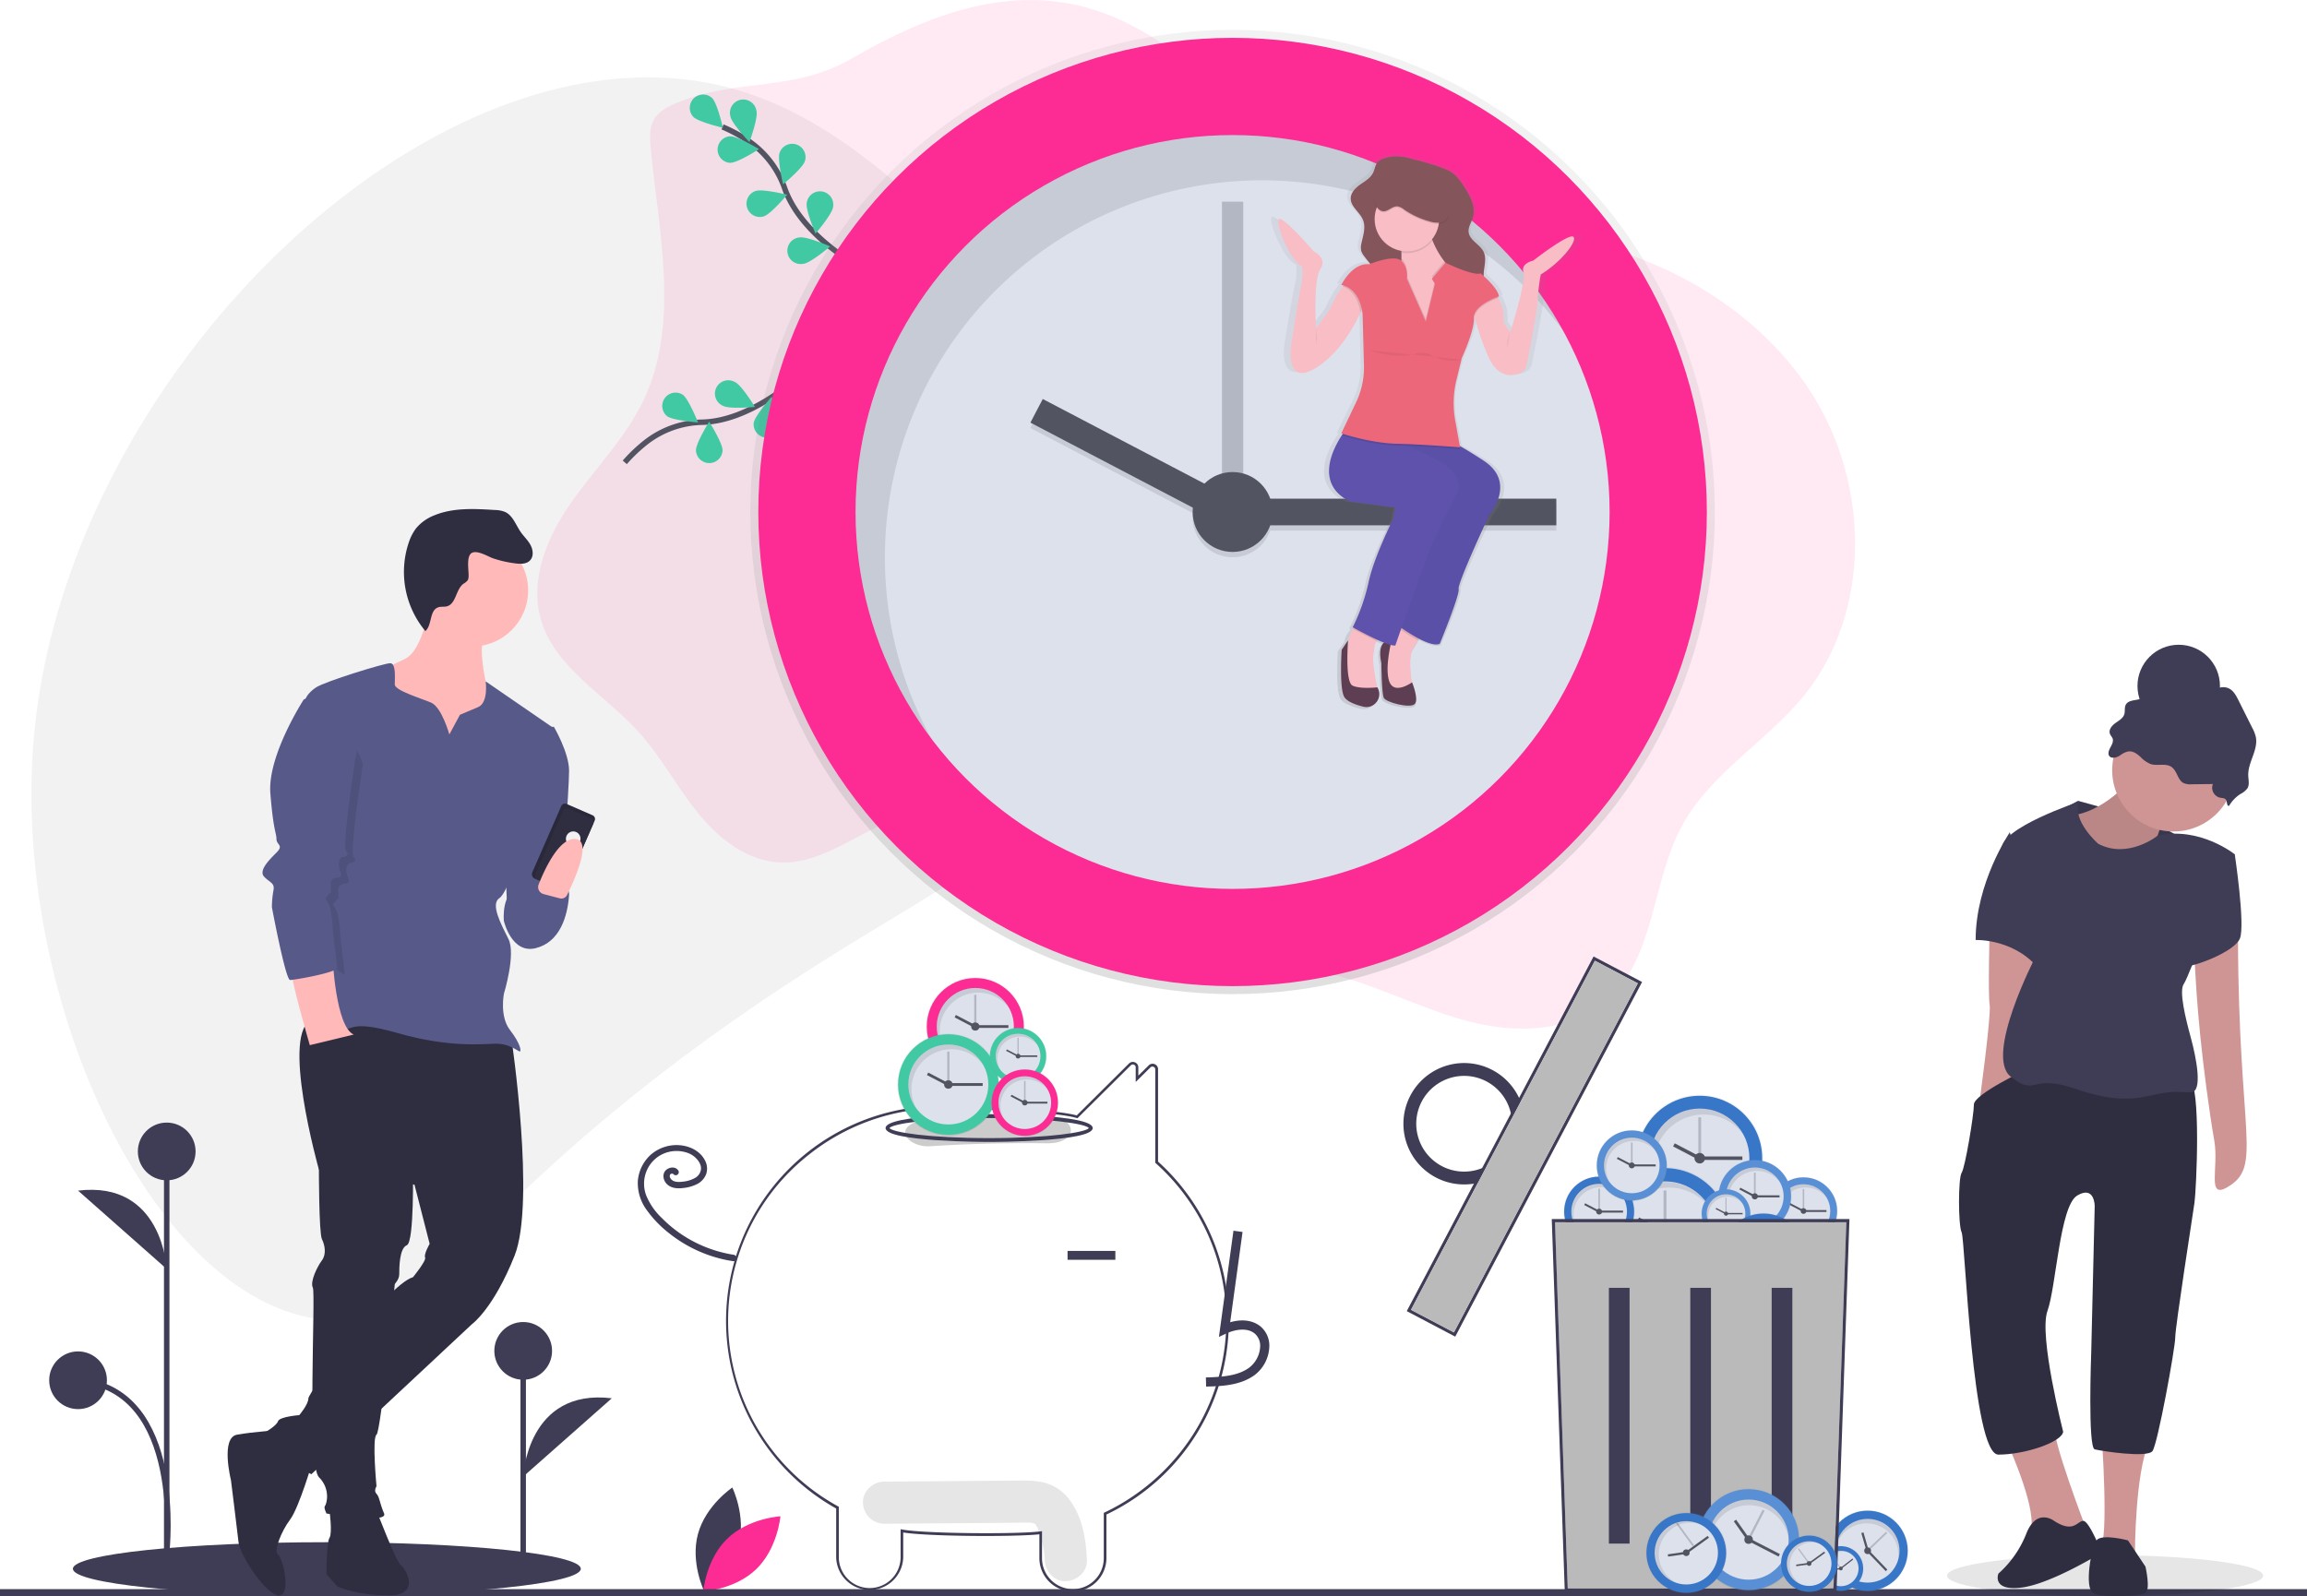 <svg id="ef672dd0-2e16-4c9d-8107-606b55e40777" xmlns="http://www.w3.org/2000/svg" xmlns:xlink="http://www.w3.org/1999/xlink" width="844.67" height="584.58" viewBox="0 0 844.67 584.58"><defs><style>.cls-1{fill:#f2f2f2;}.cls-2{fill:#3f3d56;}.cls-3,.cls-31{fill:#FC2C94;}.cls-4{fill:url(#linear-gradient);}.cls-5{fill:#dde1ec;}.cls-6,.cls-7{fill:#535461;}.cls-31,.cls-41,.cls-42,.cls-6{isolation:isolate;}.cls-6{opacity:0.3;}.cls-31,.cls-42,.cls-8{opacity:0.1;}.cls-9{fill:#e6e6e6;}.cls-10{fill:#ccc;}.cls-11{fill:url(#linear-gradient-2);}.cls-12{fill:#41c9a4;}.cls-13{fill:url(#linear-gradient-3);}.cls-14{fill:url(#linear-gradient-4);}.cls-15{fill:url(#linear-gradient-5);}.cls-16{fill:#3876c8;}.cls-17{fill:url(#linear-gradient-6);}.cls-18{fill:url(#linear-gradient-7);}.cls-19{fill:url(#linear-gradient-8);}.cls-20{fill:url(#linear-gradient-9);}.cls-21{fill:url(#linear-gradient-10);}.cls-22{fill:#598fd5;}.cls-23{fill:url(#linear-gradient-11);}.cls-24{fill:url(#linear-gradient-12);}.cls-25{fill:url(#linear-gradient-13);}.cls-26{fill:url(#linear-gradient-14);}.cls-27{fill:#bababa;}.cls-28{fill:url(#linear-gradient-15);}.cls-29{fill:url(#linear-gradient-16);}.cls-30{fill:url(#linear-gradient-17);}.cls-32,.cls-47{fill:none;stroke-miterlimit:10;stroke-width:2px;}.cls-32{stroke:#535461;}.cls-33{fill:url(#linear-gradient-18);}.cls-34{fill:url(#linear-gradient-19);}.cls-35{fill:#f8bdc5;}.cls-36{fill:#5e52ad;}.cls-37{opacity:0.03;}.cls-38{fill:#5d3e53;}.cls-39{fill:#85555c;}.cls-40{fill:#ed677b;}.cls-41{opacity:0.05;}.cls-43{fill:#cf9595;}.cls-44{fill:#2f2e41;}.cls-45{fill:#ffb9b9;}.cls-46{fill:#575a89;}.cls-47{stroke:#3f3d56;}</style><linearGradient id="linear-gradient" x1="357.09" y1="186.35" x2="357.09" y2="222.46" gradientTransform="matrix(1, 0, 0, -1, 0, 580.36)" gradientUnits="userSpaceOnUse"><stop offset="0" stop-color="gray" stop-opacity="0.25"/><stop offset="0.54" stop-color="gray" stop-opacity="0.12"/><stop offset="1" stop-color="gray" stop-opacity="0.1"/></linearGradient><linearGradient id="linear-gradient-2" x1="347.22" y1="164.46" x2="347.22" y2="201.9" xlink:href="#linear-gradient"/><linearGradient id="linear-gradient-3" x1="372.75" y1="183.09" x2="372.75" y2="204.04" xlink:href="#linear-gradient"/><linearGradient id="linear-gradient-4" x1="375.21" y1="164.19" x2="375.21" y2="188.88" xlink:href="#linear-gradient"/><linearGradient id="linear-gradient-5" x1="622.33" y1="132.93" x2="622.33" y2="179.44" xlink:href="#linear-gradient"/><linearGradient id="linear-gradient-6" x1="669.89" y1="-73.12" x2="669.89" y2="-43.27" gradientTransform="matrix(0.69, 0.72, 0.72, -0.69, 262.64, 43.77)" xlink:href="#linear-gradient"/><linearGradient id="linear-gradient-7" x1="730.25" y1="50.41" x2="730.25" y2="67.03" gradientTransform="matrix(0.79, -0.61, -0.61, -0.79, 133.28, 1068.75)" xlink:href="#linear-gradient"/><linearGradient id="linear-gradient-8" x1="609.61" y1="104.73" x2="609.61" y2="152.95" xlink:href="#linear-gradient"/><linearGradient id="linear-gradient-9" x1="585.5" y1="123.6" x2="585.5" y2="149.66" xlink:href="#linear-gradient"/><linearGradient id="linear-gradient-10" x1="597.45" y1="140.52" x2="597.45" y2="166.58" xlink:href="#linear-gradient"/><linearGradient id="linear-gradient-11" x1="660.32" y1="124.32" x2="660.32" y2="149.37" xlink:href="#linear-gradient"/><linearGradient id="linear-gradient-12" x1="642.5" y1="128.73" x2="642.5" y2="155.71" xlink:href="#linear-gradient"/><linearGradient id="linear-gradient-13" x1="631.95" y1="126.83" x2="631.95" y2="144.94" xlink:href="#linear-gradient"/><linearGradient id="linear-gradient-14" x1="645.66" y1="104.38" x2="645.66" y2="136.19" xlink:href="#linear-gradient"/><linearGradient id="linear-gradient-15" x1="624.78" y1="-47.59" x2="624.78" y2="-10.03" gradientTransform="matrix(0.89, 0.46, 0.46, -0.89, 97.43, 253.12)" xlink:href="#linear-gradient"/><linearGradient id="linear-gradient-16" x1="711.05" y1="40" x2="711.05" y2="60.92" gradientTransform="matrix(0.99, 0.14, 0.14, -0.99, -48.52, 521.15)" xlink:href="#linear-gradient"/><linearGradient id="linear-gradient-17" x1="676.9" y1="65.16" x2="676.9" y2="94.83" gradientTransform="matrix(0.99, 0.14, 0.14, -0.99, -63.96, 551.36)" xlink:href="#linear-gradient"/><linearGradient id="linear-gradient-18" x1="451.29" y1="216.28" x2="451.29" y2="569.43" xlink:href="#linear-gradient"/><linearGradient id="linear-gradient-19" x1="603.32" y1="256.81" x2="603.32" y2="460.21" gradientTransform="matrix(1, 0, 0, -1, -81.08, 517.6)" xlink:href="#linear-gradient"/></defs><path class="cls-1" d="M12.39,271.25c-8.19,93.36,41.82,203.6,103.7,212.88,45.45,6.81,52.2-47.6,187.42-132.43C351.05,321.88,383,308,402.6,268.2c19.36-39.38,15.17-80.87,9.3-108.07a46.1,46.1,0,0,1-60.4-69.62c-27-28-54.2-49.41-85-57.42C161.2,5.74,24.23,136.24,12.39,271.25Z" transform="translate(0 -1.09)"/><path class="cls-2" d="M268.13,545.87s-9.73,6.51-12.58,17,2.29,21,2.29,21,9.74-6.51,12.58-17S268.13,545.87,268.13,545.87Z" transform="translate(0 -1.09)"/><path class="cls-3" d="M285.74,556.41s-1,11.68-8.76,19.27-19.49,8.23-19.49,8.23.95-11.67,8.75-19.26S285.74,556.41,285.74,556.41Z" transform="translate(0 -1.09)"/><rect class="cls-2" y="582" width="844.67" height="2.58"/><circle class="cls-4" cx="357.09" cy="375.95" r="18.06"/><circle class="cls-3" cx="357.09" cy="375.95" r="17.76"/><circle class="cls-5" cx="357.09" cy="375.95" r="14.12"/><rect class="cls-6" x="356.69" y="364.33" width="0.8" height="12.47"/><rect class="cls-7" x="357.94" y="375.45" width="11.27" height="1"/><rect class="cls-7" x="352.8" y="371.11" width="1" height="8.01" transform="translate(-142.91 512.98) rotate(-62.36)"/><circle class="cls-7" cx="357.09" cy="375.95" r="1.5"/><g class="cls-8"><path d="M344.07,378.74a14.12,14.12,0,0,1,25.4-8.48,14.12,14.12,0,1,0-23.66,15.27A14.11,14.11,0,0,1,344.07,378.74Z" transform="translate(0 -1.09)"/></g><path class="cls-9" d="M392,550.94A16.82,16.82,0,0,0,382,544c-3.67-.83-7.44-.69-11.17-.66l-47.14.37c-4,0-7.91,3.53-7.72,7.72a7.86,7.86,0,0,0,7.72,7.72l41.43-.32c3.25,0,6.51-.09,9.77-.08.73,0,1.45,0,2.18,0h.4l.07,0c.38.11.77.18,1.16.28-.14,0,.24.24.44.32a2.37,2.37,0,0,0,.17.29c.13.24.52,1,.54,1a35.6,35.6,0,0,1,1.44,4.53,25.3,25.3,0,0,1,1.22,7.3c.17,4,3.44,7.91,7.72,7.72,4.05-.18,7.9-3.4,7.72-7.72C397.68,565.23,396.4,557.05,392,550.94Z" transform="translate(0 -1.09)"/><path class="cls-2" d="M392.82,583.94a12.23,12.23,0,0,1-12.27-12.18V563c-9.23,1-40.8.8-49.85-.66v9.12a12.28,12.28,0,0,1-24.55,0v-17.9A78.75,78.75,0,0,1,338.62,406.3c2.13-.17,4.28-.25,6.38-.25,7.41,0,40.83,1.14,49.22,3.55l19.12-19a2,2,0,0,1,2.2-.44,2,2,0,0,1,1.24,1.86v3l3.73-3.68A2,2,0,0,1,424,392.8v33.71A78.55,78.55,0,0,1,405.1,555.76v16A12.25,12.25,0,0,1,392.82,583.94Zm-11.31-22.08v9.9a11.31,11.31,0,0,0,22.62,0V555.15l.28-.13a78.41,78.41,0,0,0,32.1-28.08,77.37,77.37,0,0,0-13.37-99.86l-.16-.14V392.8a1,1,0,0,0-.64-1,1,1,0,0,0-1.15.23l-5.37,5.32v-5.33a1,1,0,0,0-.65-1,1.07,1.07,0,0,0-1.15.23l-19.53,19.38-.28-.08c-7.79-2.44-41.74-3.6-49.21-3.6-2.07,0-4.2.08-6.31.25A78.17,78.17,0,0,0,296.12,424a77.43,77.43,0,0,0,10.75,128.78l.25.13v18.47a11.31,11.31,0,0,0,22.62,0V561.14l.57.11c8.13,1.53,42.38,1.77,50.65.68Z" transform="translate(0 -1.09)"/><path class="cls-2" d="M269,460.69a47.45,47.45,0,0,1-18.88-7.14,46.44,46.44,0,0,1-7.8-6.38,23.9,23.9,0,0,1-5.71-8.25,12.16,12.16,0,0,1,.16-9.05,11.74,11.74,0,0,1,6.35-6.34,12.13,12.13,0,0,1,9.19,0,8.23,8.23,0,0,1,3.36,2.71,5.54,5.54,0,0,1,.88,1.81,3.7,3.7,0,0,1,0,1.81,4.32,4.32,0,0,1-2.3,2.76,11.34,11.34,0,0,1-3.94,1.2c-1.38.19-3.36.36-4.47-.74a2.14,2.14,0,0,1-.52-.78,1.42,1.42,0,0,1-.09-.7c0,.1.07-.23.06-.22s-.09.17,0,0a1.08,1.08,0,0,1,.11-.18c0,.05-.12.13,0,0a1,1,0,0,1,.44-.27l.2,0c.17-.05-.17,0,0,0h.2c.17,0-.17,0,0,0l.19.05c.14.05-.09-.09,0,0s-.12-.12,0,0a1.54,1.54,0,0,1,.17.19,1.13,1.13,0,0,0,1.6,0,1.15,1.15,0,0,0,0-1.6c-1.12-1.38-3.32-1-4.45.13-1.44,1.49-.87,3.85.53,5.15,1.59,1.47,3.83,1.58,5.87,1.33a14.48,14.48,0,0,0,5-1.4,6.89,6.89,0,0,0,3.39-3.66,6.32,6.32,0,0,0-.51-5.2c-1.8-3.38-5.52-5.12-9.2-5.42a14.39,14.39,0,0,0-10.53,3.46,14.54,14.54,0,0,0-4.77,9.69,16.64,16.64,0,0,0,3.35,10.72,41.2,41.2,0,0,0,8.1,8.37,49.51,49.51,0,0,0,20.66,9.74c.9.19,1.8.35,2.71.48a1.17,1.17,0,0,0,1.39-.79,1.14,1.14,0,0,0-.79-1.39Z" transform="translate(0 -1.09)"/><path class="cls-10" d="M383.33,409.94q-21.48-.3-42.84,1.09c-4.87.32-9.08,2-9.08,4.93,0,2.42,4.18,5.25,9.08,4.93q21.35-1.39,42.84-1.09C395,420,395,410.11,383.33,409.94Z" transform="translate(0 -1.09)"/><path class="cls-2" d="M362.16,419.31c-1.55,0-37.92-.06-37.92-5.08s36.37-5.08,37.92-5.08,37.92.06,37.92,5.08S363.71,419.31,362.16,419.31Zm-36.5-5.08c1,1.52,14.36,3.68,36.5,3.68s35.5-2.16,36.5-3.68c-1-1.52-14.37-3.68-36.5-3.68s-35.51,2.16-36.5,3.68Z" transform="translate(0 -1.09)"/><path class="cls-2" d="M441.61,508.91c5.54-.15,12.44-.35,17.75-4.23a13.63,13.63,0,0,0,5.37-10.18,9.19,9.19,0,0,0-3.12-7.54c-2.78-2.34-6.83-2.89-11.2-1.61l4.53-33.07-3.33-.46-5.32,38.89,2.78-1.28c3.21-1.47,7.63-2.22,10.37.09a5.92,5.92,0,0,1,1.94,4.86,10.33,10.33,0,0,1-4,7.59c-4.13,3-9.63,3.41-15.87,3.59Z" transform="translate(0 -1.09)"/><circle class="cls-11" cx="347.22" cy="397.18" r="18.72"/><circle class="cls-12" cx="347.22" cy="397.18" r="18.41"/><circle class="cls-5" cx="347.22" cy="397.18" r="14.64"/><rect class="cls-6" x="346.81" y="385.13" width="0.83" height="12.93"/><rect class="cls-7" x="348.1" y="396.67" width="11.69" height="1.03"/><rect class="cls-7" x="342.77" y="392.13" width="1.03" height="8.3" transform="translate(-167.02 515.46) rotate(-62.36)"/><circle class="cls-7" cx="347.22" cy="397.18" r="1.55"/><g class="cls-8"><path d="M333.72,400a14.63,14.63,0,0,1,26.33-8.8,14.63,14.63,0,1,0-24.52,15.84A14.58,14.58,0,0,1,333.72,400Z" transform="translate(0 -1.09)"/></g><circle class="cls-13" cx="372.75" cy="386.8" r="10.47"/><circle class="cls-12" cx="372.75" cy="386.8" r="10.3"/><circle class="cls-5" cx="372.75" cy="386.8" r="8.19"/><rect class="cls-6" x="372.52" y="380.05" width="0.46" height="7.23"/><rect class="cls-7" x="373.25" y="386.51" width="6.54" height="0.58"/><rect class="cls-7" x="370.27" y="384.45" width="0.58" height="4.64" transform="translate(-143.98 534.51) rotate(-62.36)"/><circle class="cls-7" cx="372.75" cy="386.8" r="0.87"/><g class="cls-8"><path d="M365.2,388.87A8.19,8.19,0,0,1,379.93,384a8.18,8.18,0,0,0-15.36,3.94,8.09,8.09,0,0,0,1.64,4.92A8.19,8.19,0,0,1,365.2,388.87Z" transform="translate(0 -1.09)"/></g><circle class="cls-14" cx="375.21" cy="403.83" r="12.35"/><circle class="cls-3" cx="375.21" cy="403.83" r="12.14"/><circle class="cls-5" cx="375.21" cy="403.83" r="9.65"/><rect class="cls-6" x="374.93" y="395.88" width="0.55" height="8.53"/><rect class="cls-7" x="375.79" y="403.49" width="7.71" height="0.68"/><rect class="cls-7" x="372.27" y="400.86" width="0.68" height="5.48" transform="translate(-157.79 545.36) rotate(-62.36)"/><circle class="cls-7" cx="375.21" cy="403.83" r="1.02"/><g class="cls-8"><path d="M366.3,406.08a9.66,9.66,0,0,1,17.37-5.8,9.65,9.65,0,1,0-16.18,10.44A9.65,9.65,0,0,1,366.3,406.08Z" transform="translate(0 -1.09)"/></g><circle class="cls-15" cx="622.33" cy="424.18" r="23.26"/><circle class="cls-16" cx="622.33" cy="424.18" r="22.87"/><circle class="cls-5" cx="622.33" cy="424.18" r="18.18"/><rect class="cls-6" x="621.81" y="409.21" width="1.03" height="16.06"/><rect class="cls-7" x="623.42" y="423.53" width="14.52" height="1.28"/><rect class="cls-7" x="616.8" y="417.63" width="1.28" height="10.31" transform="translate(-43.53 772.53) rotate(-62.36)"/><circle class="cls-7" cx="622.33" cy="424.18" r="1.93"/><g class="cls-8"><path d="M605.56,427.45a18.18,18.18,0,0,1,32.71-10.93A18.18,18.18,0,1,0,607.8,436.2,18,18,0,0,1,605.56,427.45Z" transform="translate(0 -1.09)"/></g><circle class="cls-17" cx="683.8" cy="567.94" r="14.92"/><circle class="cls-16" cx="683.8" cy="567.94" r="14.68"/><circle class="cls-5" cx="683.8" cy="567.94" r="11.67"/><rect class="cls-6" x="681.86" y="565.63" width="10.31" height="0.66" transform="translate(-200.63 631.05) rotate(-43.75)"/><rect class="cls-7" x="687.09" y="568.25" width="0.82" height="9.32" transform="translate(-205.3 633.32) rotate(-43.75)"/><rect class="cls-7" x="682.37" y="562.36" width="0.82" height="6.62" transform="translate(-130.13 210.52) rotate(-16.11)"/><circle class="cls-7" cx="683.8" cy="567.94" r="1.24"/><g class="cls-8"><path d="M675.35,562.23a11.67,11.67,0,0,1,19.58,10.31,11.67,11.67,0,1,0-22.65-5.39A11.63,11.63,0,0,1,675.35,562.23Z" transform="translate(0 -1.09)"/></g><circle class="cls-18" cx="673.99" cy="574.43" r="8.31"/><circle class="cls-16" cx="673.99" cy="574.43" r="8.17"/><circle class="cls-5" cx="673.99" cy="574.43" r="6.49"/><rect class="cls-6" x="672.29" y="570.7" width="0.37" height="5.74" transform="translate(-210.46 531.99) rotate(-37.84)"/><rect class="cls-7" x="673.75" y="573.47" width="5.19" height="0.46" transform="translate(-209.72 534.4) rotate(-37.84)"/><rect class="cls-7" x="670.23" y="575.67" width="3.68" height="0.46" transform="translate(-91.33 126.97) rotate(-10.2)"/><circle class="cls-7" cx="673.99" cy="574.43" r="0.69"/><g class="cls-8"><path d="M669.74,579.82a6.49,6.49,0,0,1,6.83-10.25,6.49,6.49,0,1,0-4.28,12.22A6.49,6.49,0,0,1,669.74,579.82Z" transform="translate(0 -1.09)"/></g><circle class="cls-19" cx="609.61" cy="451.52" r="24.11"/><circle class="cls-16" cx="609.61" cy="451.52" r="23.71"/><circle class="cls-5" cx="609.61" cy="451.52" r="18.85"/><rect class="cls-6" x="609.08" y="436" width="1.07" height="16.65"/><rect class="cls-7" x="610.74" y="450.86" width="15.05" height="1.33"/><rect class="cls-7" x="603.88" y="444.69" width="1.33" height="10.69" transform="translate(-74.59 775.72) rotate(-62.36)"/><circle class="cls-7" cx="609.61" cy="451.52" r="2"/><g class="cls-8"><path d="M592.22,454.88a18.85,18.85,0,0,1,33.92-11.33A18.85,18.85,0,1,0,594.55,464,18.81,18.81,0,0,1,592.22,454.88Z" transform="translate(0 -1.09)"/></g><circle class="cls-20" cx="585.5" cy="443.73" r="13.03"/><circle class="cls-16" cx="585.5" cy="443.73" r="12.81"/><circle class="cls-5" cx="585.5" cy="443.73" r="10.19"/><rect class="cls-6" x="585.21" y="435.34" width="0.58" height="9"/><rect class="cls-7" x="586.11" y="443.37" width="8.14" height="0.72"/><rect class="cls-7" x="582.4" y="440.54" width="0.72" height="5.78" transform="translate(-80.42 752.88) rotate(-62.36)"/><circle class="cls-7" cx="585.5" cy="443.73" r="1.08"/><g class="cls-8"><path d="M576.1,446.05a10.19,10.19,0,0,1,18.33-6.13,10.19,10.19,0,1,0-17.07,11A10.13,10.13,0,0,1,576.1,446.05Z" transform="translate(0 -1.09)"/></g><circle class="cls-21" cx="597.45" cy="426.81" r="13.03"/><circle class="cls-22" cx="597.45" cy="426.81" r="12.81"/><circle class="cls-5" cx="597.45" cy="426.81" r="10.19"/><rect class="cls-6" x="597.16" y="418.43" width="0.58" height="9"/><rect class="cls-7" x="598.06" y="426.45" width="8.14" height="0.72"/><rect class="cls-7" x="594.35" y="423.62" width="0.72" height="5.78" transform="translate(-59.02 754.4) rotate(-62.36)"/><circle class="cls-7" cx="597.45" cy="426.81" r="1.08"/><g class="cls-8"><path d="M588.05,429.13A10.19,10.19,0,0,1,606.38,423a10.19,10.19,0,1,0-17.07,11A10.13,10.13,0,0,1,588.05,429.13Z" transform="translate(0 -1.09)"/></g><circle class="cls-23" cx="660.32" cy="443.51" r="12.52"/><circle class="cls-22" cx="660.32" cy="443.51" r="12.32"/><circle class="cls-5" cx="660.32" cy="443.51" r="9.79"/><rect class="cls-6" x="660.04" y="435.45" width="0.55" height="8.65"/><rect class="cls-7" x="660.91" y="443.17" width="7.82" height="0.69"/><rect class="cls-7" x="657.34" y="440.49" width="0.69" height="5.55" transform="translate(-40.1 819.17) rotate(-62.36)"/><circle class="cls-7" cx="660.32" cy="443.51" r="1.04"/><g class="cls-8"><path d="M651.29,445.78a9.79,9.79,0,0,1,17.62-5.88,9.79,9.79,0,1,0-16.41,10.59A9.69,9.69,0,0,1,651.29,445.78Z" transform="translate(0 -1.09)"/></g><circle class="cls-24" cx="642.5" cy="438.14" r="13.49"/><circle class="cls-22" cx="642.5" cy="438.14" r="13.27"/><circle class="cls-5" cx="642.5" cy="438.14" r="10.55"/><rect class="cls-6" x="642.2" y="429.46" width="0.6" height="9.32"/><rect class="cls-7" x="643.13" y="437.77" width="8.42" height="0.75"/><rect class="cls-7" x="639.3" y="434.8" width="0.75" height="5.98" transform="translate(-44.91 800.27) rotate(-62.36)"/><circle class="cls-7" cx="642.5" cy="438.14" r="1.12"/><g class="cls-8"><path d="M632.77,440.5a10.55,10.55,0,0,1,19-6.34,10.55,10.55,0,1,0-17.68,11.42A10.6,10.6,0,0,1,632.77,440.5Z" transform="translate(0 -1.09)"/></g><circle class="cls-25" cx="631.95" cy="444.48" r="9.06"/><circle class="cls-22" cx="631.95" cy="444.48" r="8.91"/><circle class="cls-5" cx="631.95" cy="444.48" r="7.08"/><rect class="cls-6" x="631.75" y="438.65" width="0.4" height="6.25"/><rect class="cls-7" x="632.38" y="444.23" width="5.65" height="0.5"/><rect class="cls-7" x="629.8" y="442.6" width="0.5" height="4.02" transform="translate(-56.11 795.4) rotate(-62.36)"/><circle class="cls-7" cx="631.95" cy="444.48" r="0.75"/><g class="cls-8"><path d="M625.43,446.43a7.08,7.08,0,0,1,12.73-4.26,7.08,7.08,0,1,0-11.86,7.66A6.86,6.86,0,0,1,625.43,446.43Z" transform="translate(0 -1.09)"/></g><circle class="cls-26" cx="645.66" cy="460.08" r="15.91"/><circle class="cls-16" cx="645.66" cy="460.08" r="15.64"/><circle class="cls-5" cx="645.66" cy="460.08" r="12.43"/><rect class="cls-6" x="645.31" y="449.84" width="0.7" height="10.98"/><rect class="cls-7" x="646.41" y="459.64" width="9.93" height="0.88"/><rect class="cls-7" x="641.88" y="455.94" width="0.88" height="7.05" transform="translate(-62.7 814.24) rotate(-62.36)"/><circle class="cls-7" cx="645.66" cy="460.08" r="1.32"/><g class="cls-8"><path d="M634.19,462.67a12.43,12.43,0,0,1,22.37-7.48,12.44,12.44,0,1,0-20.84,13.46A12.37,12.37,0,0,1,634.19,462.67Z" transform="translate(0 -1.09)"/></g><path class="cls-27" d="M671.3,582.86H574l-4.7-134.14H676Z" transform="translate(0 -1.09)"/><g id="e7d5632f-8461-4dcf-9cd9-df8e3f64d5e2"><rect id="ad932c98-7027-4b28-8e73-a76d8a4136e0" class="cls-2" x="589.07" y="471.65" width="7.57" height="93.67"/><rect id="ae1e5d8b-7977-4a56-a24c-fbb057f76b38" class="cls-2" x="618.87" y="471.65" width="7.57" height="93.67"/><rect id="bffa0855-fc38-45cc-9e39-6daa1d3e4103" class="cls-2" x="648.67" y="471.65" width="7.57" height="93.67"/></g><path id="bca7d782-7e31-494e-97b0-f49b8df7894d" class="cls-2" d="M672.41,584H572.9l0-.56-4.75-135.9h109ZM574,582.86H671.3L676,448.72H569.33Z" transform="translate(0 -1.09)"/><circle class="cls-28" cx="640.22" cy="563.86" r="18.78"/><circle class="cls-22" cx="640.22" cy="563.86" r="18.47"/><circle class="cls-5" cx="640.22" cy="563.86" r="14.68"/><rect class="cls-6" x="636.29" y="559.55" width="12.97" height="0.83" transform="translate(-148.81 875.29) rotate(-62.85)"/><rect class="cls-7" x="645.7" y="562.17" width="1.04" height="11.73" transform="translate(-154.11 882.74) rotate(-62.85)"/><rect class="cls-7" x="637.1" y="557.2" width="1.04" height="8.33" transform="translate(-207.01 469.24) rotate(-35.21)"/><circle class="cls-7" cx="640.22" cy="563.86" r="1.56"/><g class="cls-8"><path d="M627.36,560.34a14.69,14.69,0,0,1,27.54,4.2,14.69,14.69,0,1,0-29.15,2.92A14.56,14.56,0,0,1,627.36,560.34Z" transform="translate(0 -1.09)"/></g><circle class="cls-29" cx="662.38" cy="573.7" r="10.46" transform="translate(-212.51 621.97) rotate(-44.13)"/><circle class="cls-16" cx="662.38" cy="573.7" r="10.29" transform="translate(-212.51 621.95) rotate(-44.12)"/><circle class="cls-5" cx="662.38" cy="573.7" r="8.18" transform="translate(-212.53 621.61) rotate(-44.1)"/><rect class="cls-6" x="660.32" y="567.55" width="0.46" height="7.23" transform="translate(-209.36 493.82) rotate(-35.84)"/><rect class="cls-7" x="662.16" y="571.21" width="6.53" height="0.58" transform="translate(-208.63 496.73) rotate(-35.84)"/><rect class="cls-7" x="657.63" y="573.79" width="4.64" height="0.58" transform="translate(-75.13 98.9) rotate(-8.2)"/><circle class="cls-7" cx="662.38" cy="572.6" r="0.87"/><g class="cls-8"><path d="M656.84,578.91a8.18,8.18,0,0,1,9-12.6,8.18,8.18,0,1,0-5.93,15.2A8.18,8.18,0,0,1,656.84,578.91Z" transform="translate(0 -1.09)"/></g><circle class="cls-30" cx="617.4" cy="569.76" r="14.83" transform="translate(-222.46 589.54) rotate(-44.13)"/><circle class="cls-16" cx="617.4" cy="569.76" r="14.59" transform="translate(-222.46 589.52) rotate(-44.12)"/><circle class="cls-5" cx="617.4" cy="569.76" r="11.6" transform="translate(-222.47 589.19) rotate(-44.1)"/><rect class="cls-6" x="614.48" y="561.05" width="0.66" height="10.24" transform="matrix(0.81, -0.59, 0.59, 0.81, -215.09, 466.09)"/><rect class="cls-7" x="617.09" y="566.23" width="9.26" height="0.82" transform="translate(-214.06 470.22) rotate(-35.84)"/><rect class="cls-7" x="610.66" y="569.88" width="6.58" height="0.82" transform="translate(-75.06 92.3) rotate(-8.2)"/><circle class="cls-7" cx="617.4" cy="568.66" r="1.23"/><g class="cls-8"><path d="M609.55,577.15a11.6,11.6,0,0,1,12.83-17.87A11.6,11.6,0,1,0,614,580.83,11.51,11.51,0,0,1,609.55,577.15Z" transform="translate(0 -1.09)"/></g><path class="cls-31" d="M247.62,38.81c-3.15,1.31-6.38,3-8.12,5.93-1.83,3.11-1.61,7-1.27,10.56,3,31.18,10.82,64.34-2.72,92.58-6.57,13.7-17.56,24.68-26.3,37.12s-15.34,28-11.28,42.62c4.95,17.89,23.45,27.81,35.92,41.57,8.16,9,13.88,19.94,21.49,29.4s18,17.81,30.21,18.37c17.48.8,31.7-14.29,48.84-17.79,17.56-3.58,35.25,5.53,49.48,16.44s27.19,24.12,43.78,30.93c18.32,7.52,39,6.37,58.26,10.9,17.56,4.12,33.73,12.88,51.16,17.56s37.87,4.39,51.37-7.55c17.61-15.61,16.22-43.41,27.47-64.06,10.44-19.19,30.88-30.64,44.64-47.6,24.76-30.52,24-77.18,2.93-110.38s-59.1-53.3-98-58.53c-17.56-2.36-35.65-2-52.53-7.4C467.72,65.14,440.83,13.76,394.7,3.07c-29.33-6.79-57.85,5-82.83,19.43C290.19,35.05,270.19,29.45,247.62,38.81Z" transform="translate(0 -1.09)"/><path class="cls-32" d="M291.66,139.54S275,155.25,257.14,155.72a34.67,34.67,0,0,0-20.66,7.35,57.8,57.8,0,0,0-7.73,7.35" transform="translate(0 -1.09)"/><path class="cls-12" d="M250,145.66c2.17,1.59,5.57,10.14,5.57,10.14s-9.17-.7-11.34-2.29a4.88,4.88,0,0,1,5.77-7.85Z" transform="translate(0 -1.09)"/><path class="cls-12" d="M269.21,141.07c2.4,1.2,7.2,9.05,7.2,9.05s-9.16.86-11.56-.34a4.88,4.88,0,1,1,3.9-8.94,2.82,2.82,0,0,1,.46.23Z" transform="translate(0 -1.09)"/><path class="cls-12" d="M264.55,166c0-2.69-4.9-10.48-4.9-10.48s-4.85,7.81-4.84,10.51a4.88,4.88,0,0,0,9.75,0h0Z" transform="translate(0 -1.09)"/><path class="cls-12" d="M285.57,157.56c.45-2.65-3.06-11.15-3.06-11.15s-6.1,6.88-6.55,9.54a4.88,4.88,0,0,0,9.61,1.62Z" transform="translate(0 -1.09)"/><path class="cls-32" d="M313.29,97.93s-20.05-11-26-27.89a34.7,34.7,0,0,0-13.35-17.4,57.89,57.89,0,0,0-9.39-5.08" transform="translate(0 -1.09)"/><path class="cls-12" d="M260.74,37c1.9,1.91,3.94,10.88,3.94,10.88s-9-2.1-10.85-4A4.88,4.88,0,0,1,260.74,37Z" transform="translate(0 -1.09)"/><path class="cls-12" d="M277,41.85c.55,2.63-2.6,11.27-2.6,11.27s-6.38-6.63-6.93-9.27a4.88,4.88,0,1,1,9.44-2.44,3,3,0,0,1,.09.43Z" transform="translate(0 -1.09)"/><path class="cls-12" d="M294.66,60.18c-.85,2.55-7.93,8.42-7.93,8.42s-2.16-8.94-1.31-11.5a4.88,4.88,0,0,1,9.27,3.08h0Z" transform="translate(0 -1.09)"/><path class="cls-12" d="M305,77c-.41,2.66-6.4,9.64-6.4,9.64s-3.64-8.45-3.24-11.1a4.88,4.88,0,0,1,9.71,1c0,.16,0,.31-.07.47Z" transform="translate(0 -1.09)"/><path class="cls-12" d="M267.46,60.7c2.7,0,10.44-5,10.44-5S270,50.93,267.35,51a4.88,4.88,0,0,0,.11,9.75h0Z" transform="translate(0 -1.09)"/><path class="cls-12" d="M279.74,80.28c2.55-.83,8.46-7.88,8.46-7.88s-8.93-2.21-11.49-1.38a4.88,4.88,0,0,0,2.68,9.38l.35-.11Z" transform="translate(0 -1.09)"/><path class="cls-12" d="M294.27,97.68c2.67-.39,9.68-6.34,9.68-6.34s-8.43-3.69-11.09-3.3a4.88,4.88,0,1,0,1,9.7,3,3,0,0,0,.42-.06Z" transform="translate(0 -1.09)"/><circle class="cls-33" cx="451.29" cy="187.51" r="176.58"/><circle class="cls-3" cx="451.29" cy="187.51" r="173.65"/><circle class="cls-5" cx="451.29" cy="187.51" r="138.04"/><rect class="cls-6" x="447.39" y="73.85" width="7.8" height="121.95"/><g class="cls-8"><rect x="459.58" y="184.58" width="110.24" height="9.76"/><rect x="409.29" y="132.51" width="9.76" height="78.3" transform="translate(69.96 457.84) rotate(-62.36)"/><circle cx="451.29" cy="189.46" r="14.63"/></g><rect class="cls-7" x="459.58" y="182.63" width="110.24" height="9.76"/><rect class="cls-7" x="409.33" y="130.57" width="9.76" height="78.3" transform="translate(71.7 456.82) rotate(-62.36)"/><circle class="cls-7" cx="451.29" cy="187.51" r="14.63"/><g class="cls-8"><path d="M324,205.18a138.05,138.05,0,0,1,248.36-83A138.06,138.06,0,1,0,341,271.6,137.48,137.48,0,0,1,324,205.18Z" transform="translate(0 -1.09)"/></g><path class="cls-34" d="M578.83,87.05c-1.63-1.57-15.43,8.78-15.43,8.78s-4.91.9-3.74,4.27-5.15,22.25-5.15,22.25l-2.57-3.6a15.42,15.42,0,0,0-2-9.07c-.09-.15-.19-.3-.28-.43l.45-.16c-.17-2.3-3.85-5.81-5.81-7.53v-.74c.12-2.75,1.23-5.65,0-8.14-1.38-2.85-5.44-4.28-5.78-7.4-.2-1.86,1-3.54,1.61-5.34,1.33-4.29-1.43-8.67-4.06-12.37a17.12,17.12,0,0,0-3.23-3.72,15.64,15.64,0,0,0-3.87-2.06,99.6,99.6,0,0,0-11.78-3.42c-3.82-1-7.35-1.5-11.22-.22a5.54,5.54,0,0,0-2.44,1.4c-.92,1-1.05,2.5-1.65,3.74-1,2-3.08,3.17-4.94,4.44s-3.72,3-3.73,5.22c0,3.11,3.56,5.07,4.75,8,1.11,2.7,0,5.71-.62,8.56a5.73,5.73,0,0,0-.07,2.82,5.81,5.81,0,0,0,1.09,1.9c.74,1,1.53,1.89,2.31,2.81l-.36.14c-6.54-.67-10.75,7.64-10.75,7.64l.87.22-.28.36a35.41,35.41,0,0,0-4.8,8.41L479.94,121s-1.17-18,1.64-22S479,92.44,479,92.44s-11.71-13-13.33-11.91,4,15.28,8.89,17.53c0,0,.48,4.49-.49,7.41-.59,1.85-3.74,21.35-3.74,21.35s-2.81,16.41,10.06,8.29c8.35-5.25,13.75-14.31,16.5-20l.54-1.15a12.41,12.41,0,0,1,.26,1.83l.49,18.79a28.54,28.54,0,0,1-3,13.43l-5.73,11.62.64.19-.38.56c-3.78,5.56-10.2,18.05,3,24.41l17.56,2.25-.94,4.5s-7.25,13.7-9.36,23.14A69.39,69.39,0,0,1,494,231.32l.54.29-.34.39a8.51,8.51,0,0,0-2,4.26l-2.38,3.37s-.94,13.93.94,17.31c1,1.84,4.42,3,7.31,3.69,4.3,1,7.76-3.41,5.48-7.06l0,0h0c-.49-2.27-2-9.31-1.49-12,.13-.76.26-1.52.32-2.29a8.2,8.2,0,0,1,.91-2.89l.24-.45.26.11c.78.34,1.56.66,2.3.93-1.15,1-2,3.19-1,7.62,0,0,.09,11.07.94,12.81s10.28,4,11.92,2.25-1.05-8-1.05-8l-.08,0c-.54-3.58-1.21-10,.43-12.53.66-1,1.31-2.07,1.88-3.06l.36-.61h0c3,1.53,6.28,2.67,8,1.88,0,0,7.71-18,7.25-20.23s11.92-27.64,11.92-27.64,10.52-11.71-2.33-19.77c-4.09-2.57-7.06-4.3-9.22-5.47l-1.81-9.46a34.45,34.45,0,0,1,.49-14.95l1.95-7.45h0l.16-.63s4.91-10.11,4.68-14.84a3.29,3.29,0,0,1,.12-1.08c0,.22.11.46.17.7a89.65,89.65,0,0,0,5.09,14.32c3.73,8.42,9.26,7.75,12.3,6.56a4.2,4.2,0,0,0,2.59-3c1.09-5.24,4.09-19.91,4.28-24a68.2,68.2,0,0,1,1.17-9.44C573.93,96.49,580.47,88.63,578.83,87.05Z" transform="translate(0 -1.09)"/><path class="cls-35" d="M521.57,231.06s-1,2.06-2.43,4.54c-.56,1-1.17,2-1.8,3-2.23,3.57,0,14.93,0,14.93l-4.88.67-4.88-2.44-.89-8.25v-6l5.56-6.22,2.44-2.69Z" transform="translate(0 -1.09)"/><g class="cls-8"><path d="M521.57,231.06s-1,2.06-2.43,4.54a58.67,58.67,0,0,1-6.24-3.84l-.43-.3-.23-.17,2.44-2.69Z" transform="translate(0 -1.09)"/></g><path class="cls-36" d="M545.42,189.39s-11.81,25.17-11.36,27.4-6.91,20.06-6.91,20.06c-1.67.79-4.76-.35-7.66-1.86a59.53,59.53,0,0,1-6.34-3.9l-.43-.3-.26-.19,19.38-53.69-17.15-12.58-1.27-.93-7.66-5.66L529.17,162s.81-.1,5.12,2.31c2.07,1.15,4.94,2.89,8.91,5.49C555.44,177.8,545.42,189.39,545.42,189.39Z" transform="translate(0 -1.09)"/><g class="cls-37"><path d="M545.42,189.39s-11.81,25.17-11.36,27.4-6.91,20.06-6.91,20.06c-1.67.79-4.76-.35-7.66-1.86a59.53,59.53,0,0,1-6.34-3.9l-.43-.3-.26-.19,19.38-53.69-17.15-12.58-1.27-.93-7.66-5.66L529.17,162s.81-.1,5.12,2.31c2.07,1.15,4.94,2.89,8.91,5.49C555.44,177.8,545.42,189.39,545.42,189.39Z" transform="translate(0 -1.09)"/></g><path class="cls-38" d="M509.55,235.51s-5.8-.89-3.79,8.47c0,0,.09,11,.89,12.68s9.81,4,11.36,2.23-1-7.91-1-7.91-6.57,4.79-8.36-.33S509.55,235.51,509.55,235.51Z" transform="translate(0 -1.09)"/><path class="cls-35" d="M505.53,233.73a7.06,7.06,0,0,0-1.52,2.11,8.17,8.17,0,0,0-.86,2.86c-.06.77-.18,1.52-.31,2.27-.55,3.18,1.58,12.59,1.58,12.59L496,254.89l-3.12-3.34-.66-7.35a26.54,26.54,0,0,0,1.33-7.8,8.21,8.21,0,0,1,1.95-4.88,13.31,13.31,0,0,1,2.26-2.24S507.32,232.17,505.53,233.73Z" transform="translate(0 -1.09)"/><g class="cls-8"><path d="M505.53,233.73a7.06,7.06,0,0,0-1.52,2.11c-3.46-1.57-7.11-3.55-8.43-4.28l-.11-.05a13.31,13.31,0,0,1,2.26-2.24S507.32,232.17,505.53,233.73Z" transform="translate(0 -1.09)"/></g><path class="cls-36" d="M532.94,182.71s-5.57,10.47-9.14,19.16c-2.34,5.7-7.18,19.29-10.24,27.95l-.45,1.27c-1.35,3.83-2.24,6.42-2.24,6.42a5.7,5.7,0,0,1-1.75-.25c-.53-.15-1.12-.34-1.75-.57l-.71-.27c-.7-.27-1.46-.59-2.19-.92-3.54-1.58-7.31-3.64-8.68-4.39l-.52-.29a71,71,0,0,0,5.81-16.5c2-9.36,8.91-22.93,8.91-22.93l.89-4.45-16.71-2.23c-12.59-6.3-6.47-18.7-2.88-24.21a33.89,33.89,0,0,1,2-2.76l13.37,2.92s2.11.68,6.79,2.75l2.15,1c2.62,1.2,5.85,2.75,9.75,4.74C538.51,175.79,532.94,182.71,532.94,182.71Z" transform="translate(0 -1.09)"/><path class="cls-38" d="M504.34,252.89a4.73,4.73,0,0,1-1.66,6.48,4.67,4.67,0,0,1-3.56.52c-2.74-.67-6-1.84-7-3.66-1.78-3.35-.89-17.16-.89-17.16l2.34-3.45s-1.22,15.26,1.67,16.58,9,.62,9,.62Z" transform="translate(0 -1.09)"/><path class="cls-39" d="M506.71,59.14a5.06,5.06,0,0,0-2.34,1.39c-.88,1-1,2.49-1.58,3.71-.92,2-2.92,3.15-4.7,4.39s-3.54,3-3.55,5.17c0,3.09,3.41,5,4.52,7.91,1.06,2.68,0,5.66-.59,8.48a6,6,0,0,0-.07,2.8,6.15,6.15,0,0,0,1.05,1.89c2.15,2.93,4.82,5.52,6.26,8.86a27.19,27.19,0,0,1,1.68,8.07c.42,4,.83,8,.08,11.88a1.23,1.23,0,0,0,0,.71,1.09,1.09,0,0,0,.57.49,11.71,11.71,0,0,0,15.65-5.41l.2-.44c1-2.21,1.35-4.88,3.28-6.31a1.68,1.68,0,0,1,.79-.36,2.32,2.32,0,0,1,1.27.42,12.43,12.43,0,0,0,8.34.84,7.69,7.69,0,0,0,4.53-2.25c2.2-2.62,1-6.52,1.12-9.93.12-2.73,1.17-5.61,0-8.08-1.32-2.81-5.18-4.23-5.51-7.31-.19-1.85,1-3.52,1.54-5.29,1.26-4.26-1.36-8.6-3.87-12.27a17.12,17.12,0,0,0-3.06-3.68,14.67,14.67,0,0,0-3.69-2,91,91,0,0,0-11.22-3.38C513.77,58.35,510.42,57.87,506.71,59.14Z" transform="translate(0 -1.09)"/><path class="cls-35" d="M525.36,122.77H512.44V101.83a39,39,0,0,0,.67-6.1v-2.1c-.12-2.49-.64-5-2-6.51-3.57-4,11.58-3.34,11.58-3.34a37.92,37.92,0,0,0,1.81,5.39,32.13,32.13,0,0,0,4.34,7.65,17.85,17.85,0,0,0,5.88,5C543.63,106.29,525.36,122.77,525.36,122.77Z" transform="translate(0 -1.09)"/><g class="cls-8"><path d="M524.49,89.17a11.81,11.81,0,0,1-11.39,4.46c-.13-2.49-.64-5-2-6.51-3.56-4,11.59-3.34,11.59-3.34A36.66,36.66,0,0,0,524.49,89.17Z" transform="translate(0 -1.09)"/></g><circle class="cls-35" cx="515.11" cy="80.24" r="11.81"/><path class="cls-35" d="M564.13,101.61A70,70,0,0,0,563,111c-.18,4-3,18.57-4.09,23.77a4.12,4.12,0,0,1-2.46,3c-2.9,1.18-8.17,1.85-11.71-6.5a92.39,92.39,0,0,1-4.85-14.19,38.27,38.27,0,0,1-1-5l7.8-4.23a9.42,9.42,0,0,1,1.85,2.36,15.86,15.86,0,0,1,1.95,9l2.44,3.56s6-18.71,4.88-22,3.56-4.24,3.56-4.24,13.15-10.24,14.71-8.69S571.48,97.15,564.13,101.61Z" transform="translate(0 -1.09)"/><path class="cls-35" d="M500.19,110.52a52.9,52.9,0,0,1-2.1,5.12c-2.63,5.65-7.77,14.64-15.73,19.84-12.25,8-9.58-8.25-9.58-8.25s3-19.33,3.57-21.16a23.15,23.15,0,0,0,.44-7.35c-4.68-2.23-10-16.27-8.47-17.38S481,93.15,481,93.15s5.12,2.43,2.43,6.46-1.56,21.83-1.56,21.83l5.16-7.12a36,36,0,0,1,4.58-8.33c1-1.33,1.66-2.13,1.66-2.13Z" transform="translate(0 -1.09)"/><g class="cls-8"><path d="M548.59,110.21c-1.64.61-8,3.17-8.68,6.83a38.15,38.15,0,0,1-1-5l7.8-4.24A9.7,9.7,0,0,1,548.59,110.21Z" transform="translate(0 -1.09)"/></g><g class="cls-8"><path d="M500.19,110.52a52.9,52.9,0,0,1-2.1,5.12c-.3-2.2-1.55-7.84-6.47-9.66,1-1.33,1.66-2.14,1.66-2.14Z" transform="translate(0 -1.09)"/></g><g class="cls-8"><path d="M525.36,122.77H512.44V101.83a39,39,0,0,0,.67-6.1c2.66,2.57,2,6.54,2,6.54L522,117.88l3.34-13.8-1.11-1.78,4.59-5.45a17.85,17.85,0,0,0,5.88,5C543.63,106.29,525.36,122.77,525.36,122.77Z" transform="translate(0 -1.09)"/></g><g class="cls-8"><path d="M534.5,165.54s-10.13-.8-18.92-1.18l-.88,0-3.6-.12c-8.53-.2-18.17-3.18-19.81-3.71a31.49,31.49,0,0,1,2-2.75l13.37,2.92s2.11.68,6.79,2.75l-7.68-5.67L529.17,162s.81-.1,5.12,2.31Z" transform="translate(0 -1.09)"/></g><path class="cls-40" d="M525.36,105l-1.11-1.78,5-5.92s10.2,5,12.87,3.9c0,0,6.46,5.37,6.68,8.47,0,0-9.35,3.12-9.13,7.81s-4.44,14.7-4.44,14.7l-1.95,8a35.65,35.65,0,0,0-.49,14.83l1.78,9.91s-14-1.11-23.41-1.33-20.06-3.79-20.06-3.79l5.47-11.51a29.25,29.25,0,0,0,2.82-13.3l-.49-18.63s-.44-9.36-7.8-10.92c0,0,4-8.24,10.24-7.57,0,0,9.08-3.79,11.78-1.23s2,6.57,2,6.57l6.9,15.61Z" transform="translate(0 -1.09)"/><g class="cls-8"><path d="M506.59,78.9c1.79,0,3.19-1.9,5-1.8a5.07,5.07,0,0,1,2.49,1.17,30.32,30.32,0,0,0,9.52,4.39,8.34,8.34,0,0,0,4,.3,3.47,3.47,0,0,0,2.72-2.73,4.62,4.62,0,0,0-.23-1.77,21.9,21.9,0,0,0-9.54-12.58c-1.85-1.14-4.11-2-6.17-1.29-1.85.63-3,2.37-4.39,3.8a16.82,16.82,0,0,1-3.41,2.77c-1,.59-2.44,1-3,2.06C502.55,75.24,504.21,78.88,506.59,78.9Z" transform="translate(0 -1.09)"/></g><path class="cls-39" d="M506.59,78.46c1.79,0,3.19-1.9,5-1.8a5.07,5.07,0,0,1,2.49,1.17,30.55,30.55,0,0,0,9.52,4.39,8.34,8.34,0,0,0,4,.29,3.45,3.45,0,0,0,2.72-2.72,4.67,4.67,0,0,0-.23-1.78,21.93,21.93,0,0,0-9.54-12.58c-1.85-1.13-4.11-2-6.17-1.29-1.85.64-3,2.38-4.39,3.81a16.82,16.82,0,0,1-3.41,2.77c-1,.59-2.44,1-3,2.06C502.55,74.81,504.21,78.43,506.59,78.46Z" transform="translate(0 -1.09)"/><path class="cls-41" d="M501.19,129.34s10.92,4,18.05.9l3.56.22s5.93,4.16,12.2,2.3" transform="translate(0 -1.09)"/><path class="cls-41" d="M552.88,122.66s-1.78,4.24-.89,5.57" transform="translate(0 -1.09)"/><path class="cls-41" d="M481.81,121.32s.89,4.24,0,5.58" transform="translate(0 -1.09)"/><rect class="cls-2" x="390.87" y="458.13" width="17.5" height="3.25"/><ellipse class="cls-42" cx="770.74" cy="577.06" rx="57.88" ry="7.52"/><path class="cls-2" d="M760.85,294.39S797.39,304,798,308.5s-18.59,16.72-18.59,16.72l-40.39-19.29Z" transform="translate(0 -1.09)"/><path class="cls-42" d="M760.85,294.39S797.39,304,798,308.5s-18.59,16.72-18.59,16.72l-40.39-19.29Z" transform="translate(0 -1.09)"/><path class="cls-43" d="M779.76,287s-11.54,14.1-25.64,12.82S771.43,330,771.43,330l16-14.1s4.49-18.59,8.33-19.23S779.76,287,779.76,287Z" transform="translate(0 -1.09)"/><path class="cls-42" d="M779.76,287s-11.54,14.1-25.64,12.82S771.43,330,771.43,330l16-14.1s4.49-18.59,8.33-19.23S779.76,287,779.76,287Z" transform="translate(0 -1.09)"/><circle class="cls-43" cx="795.78" cy="282.08" r="22.44"/><path class="cls-43" d="M728.48,341.51s-.64,23.72,0,27.56-3.85,36.54-3.85,36.54l14.1-10.26s10.9-34.61,6.41-43.59S728.48,341.51,728.48,341.51Z" transform="translate(0 -1.09)"/><path class="cls-43" d="M803.49,351.49c.33,7.59.94,17.71,2.16,29.59,1.11,10.77,3.06,26.16,5.09,37.88,1.69,9.77-2.88,21.42,4.79,16.91,13-7.63,4.08-18.24,3.87-91.31l-4.33-4.16Z" transform="translate(0 -1.09)"/><path class="cls-2" d="M783.65,278.26a10.83,10.83,0,0,0,3.8,2.66c2.49.79,5.52-.44,7.64,1.08s2.18,4.75,4.39,5.88a6.19,6.19,0,0,0,2.92.44l7.81-.09a3.75,3.75,0,0,0,2.12,4.85l.47.14c.82.16,1.84.12,2.25.85s.23,2.35,1.1,2.14a12.93,12.93,0,0,1,4.13-4.32,7.28,7.28,0,0,0,2.61-2.13c.78-1.36.33-3.05.27-4.62-.18-4.88,3.76-9.43,2.76-14.21a14.13,14.13,0,0,0-1.36-3.41l-5-10c-.88-1.76-1.91-3.66-3.73-4.41-2.76-1.14-5.72.88-8.66,1.4-3.34.59-6.67-.81-9.93-1.73s-7.16-1.27-9.69,1c-1,.92-1.74,2.2-2.94,2.88-2.05,1.16-5.28.48-6.32,2.59-.51,1-.17,2.3-.51,3.4-.45,1.51-2,2.35-3.27,3.26s-2.53,2.42-2,3.9c.22.64.74,1.13,1,1.77.38,1.17-.36,2.37-.94,3.47-1.91,3.64,1.24,4.35,3.62,2.71C779,275.79,780.73,275.6,783.65,278.26Z" transform="translate(0 -1.09)"/><path class="cls-2" d="M735.85,305.93s-12.5,18.27-12.5,39.42c0,0,15.38-.64,24.36,12.18S735.85,305.93,735.85,305.93Z" transform="translate(0 -1.09)"/><path class="cls-43" d="M734.25,528.05s9.61,20.51,9.61,30.77,19.87,1.92,19.87,1.92-12.82-33.33-11.53-37.82S734.25,528.05,734.25,528.05Z" transform="translate(0 -1.09)"/><path class="cls-43" d="M769.5,526.76s2.7,38.2-.57,41.54,12.75,1.41,12.75,1.41,0-28.84,5.13-40.38Z" transform="translate(0 -1.09)"/><path class="cls-44" d="M741.94,392.79s-19.23,9-19.23,12.82-3.21,23.08-4.49,25-1.28,19.23,0,21.8,3.85,81.41,13.46,81.41,23.08-4.49,23.72-8.34c0,0-9-35.25-5.77-44.23s4.49-38.46,10.9-42.31,6.41,3.85,6.41,3.85l-1.28,53.85s-1.29,34.61,1.28,35.25,19.23,3.21,21.15.64,8.34-37.82,8.34-41.66,6.41-44.87,7.05-49.36S806,398.56,801.55,396,741.94,392.79,741.94,392.79Z" transform="translate(0 -1.09)"/><path class="cls-44" d="M752.2,558.17s-6.42-5.12-10.26,4.49a38.45,38.45,0,0,1-10.26,14.75s-2.56,6.41,8.34,5.12,29.48-12.82,29.48-12.82-4.57-11.71-6.77-11.62S759.25,562.66,752.2,558.17Z" transform="translate(0 -1.09)"/><path class="cls-44" d="M779.12,565.23s-9.61-2.57-11.54,0-4.49,17.3-1.28,19.23,17.31,1.28,19.23,0,0-9.62,0-9.62Z" transform="translate(0 -1.09)"/><path class="cls-2" d="M768.22,310.1s-9.61-8.34-7.05-15.39c0,0-28.85,9.62-28.21,17.31s12.18,39.74,12.18,39.74-18.59,35.9-9,43.59,7.05-1.28,23.72,4.49,23.72,3.21,30.13,1.92,7.69-.64,12.18-.64,1.92-12.82,0-19.87-4.49-17.31-2.57-19.87,18.59-47.44,18.59-47.44-12.94-10.36-28.27-6.78C790,307.16,779.12,315.87,768.22,310.1Z" transform="translate(0 -1.09)"/><path class="cls-2" d="M811.81,315.87c0-.64,6.41-1.93,6.41-1.93s3.85,25.65,1.92,30.77-17.95,10.9-20.51,10.26S811.81,315.87,811.81,315.87Z" transform="translate(0 -1.09)"/><circle class="cls-2" cx="797.7" cy="251.23" r="15.1"/><path class="cls-43" d="M828.61,443.13" transform="translate(0 -1.09)"/><ellipse class="cls-2" cx="119.67" cy="574.54" rx="92.98" ry="9.73"/><path class="cls-44" d="M102.33,524.86s-9.44.55-15.55,1.66-2.22,16.66-2.22,16.66,2.22,17.76,2.78,22.76,10.54,20,15,19.43,1.11-13.88-.56-15,1.11-8.33,4.44-12.77S114.54,536,114.54,536Z" transform="translate(0 -1.09)"/><path class="cls-44" d="M120.64,554.28s1.12,8.33,0,10-1.11,13.33-1.11,13.33l3.89,4.44s6.66,3.33,18.87,3.33,6.11-10,4.45-11.1-8.89-20-8.89-20Z" transform="translate(0 -1.09)"/><path class="cls-44" d="M114.54,374.42c-12.21,3.88,2.22,55,2.22,55l35,5.55,5.55,21.65s-2.22,3.88-1.66,5-4.44,7.22-4.44,7.22c-9.44,2.78-38.31,42.19-38.31,44.41s-3.33,6.11-3.33,6.11-7.21.55-7.77,2.22-4.44,3.88-4.44,3.88C95.66,531.52,114,541,114,541l58.85-55s7.77-5.55,15.54-25-1.11-79.38-1.11-79.38S126.75,370.53,114.54,374.42Z" transform="translate(0 -1.09)"/><path class="cls-44" d="M151.18,428.82s.55,27.2-2.22,28.31-2.78,8.33-2.78,10.55-1.66,3.33-1.66,3.89-5,53.84-6.67,54.95,0,18.88,0,18.88-1.11,1.66,0,2.77,1.11,3.34,2.78,7.22-21.1,0-21.1,0-1.11-2.22-.55-2.77,2.22-6.11-2.22-10.55-1.11-67.17-2.22-69.39,1.66-7.77,3.33-10,1.11-5.55,0-7.77-1.11-25.53-1.11-25.53l1.11-8.89Z" transform="translate(0 -1.09)"/><path class="cls-45" d="M177.27,234.53c-2.22,3.88.55,16.1.55,16.1L180,254l4.44,18.32-13.87,11.1H145.07l-2.22-16.66-5.55-19.43s4.44-1.66,11.1-5,8.88-20,8.88-20S179.49,230.64,177.27,234.53Z" transform="translate(0 -1.09)"/><path class="cls-46" d="M175.05,260.06c3.88-1.66,2.77-9.43,2.77-9.43l25,17.2-12.21,43.3s-4.44,16.66-7.77,18.88.55,9.44,3.33,15-1.67,20-1.67,20-1.66,8.33,2.23,13.32,4.44,8.33,3.33,7.78-3.89-2.78-8.33-2.78-16.65,1.67-36.08-3.88-15.55,0-22.21-1.67-8.88-3.33-11.66-15,6.11-41.63,6.11-41.63l-6.11-63.84s.56-2.22,3.89-4.44,25-8.89,27.2-8.89,1.67,5.56,1.67,7.78,9.43,5,13.32,6.66,6.66,11.65,6.66,11.65l3.89-7.21S171.16,261.73,175.05,260.06Z" transform="translate(0 -1.09)"/><path class="cls-46" d="M184.48,303.36l1.12,28.31,3.88,12.77,16.1-16.65s2.78-37.75,2.78-44.41-5.56-16.1-5.56-16.1h-3.33Z" transform="translate(0 -1.09)"/><path class="cls-46" d="M184.48,338.34s2.78,12.21,11.66,10,11.66-11.66,12.22-19.43-17.77-2.78-17.77-2.78C183.37,327.23,184.48,338.34,184.48,338.34Z" transform="translate(0 -1.09)"/><path class="cls-45" d="M106.77,356.1c-1.11,1.11,6.66,27.76,6.66,27.76l16.1-3.89c-6.66-2.78-7.77-28.31-7.77-28.31S107.88,355,106.77,356.1Z" transform="translate(0 -1.09)"/><path class="cls-44" d="M217.73,301.61l-10.6,24.26h0a1.78,1.78,0,0,1-2.36.92l-8.94-3.9h0a1.79,1.79,0,0,1-.92-2.36l10.6-24.26a1.46,1.46,0,0,1,1.93-.75l9.53,4.16A1.47,1.47,0,0,1,217.73,301.61Z" transform="translate(0 -1.09)"/><path class="cls-42" d="M217.73,301.61l-10.6,24.26h0a1.78,1.78,0,0,1-2.36.92l-8.94-3.9h0a1.79,1.79,0,0,1-.92-2.36l10.6-24.26a1.46,1.46,0,0,1,1.93-.75l9.53,4.16A1.47,1.47,0,0,1,217.73,301.61Z" transform="translate(0 -1.09)"/><path class="cls-44" d="M216.43,300.92a1.47,1.47,0,0,1,.76,1.93l-10.06,23h0a1.78,1.78,0,0,1-2.36.92l-7.71-3.37h0a1.79,1.79,0,0,1-.93-2.35l10.06-23a1.46,1.46,0,0,1,1.93-.75l8.31,3.63Z" transform="translate(0 -1.09)"/><ellipse class="cls-1" cx="209.87" cy="308.26" rx="2.7" ry="2.67" transform="translate(-156.63 376.09) rotate(-66.4)"/><path class="cls-42" d="M132.86,281.16s-5,32.19-3.33,33.86-1.11,2.22-1.67,2.22-1.66,2.22-.55,5-.56,2.22-2.22,2.77-1.11,2.78-1.11,4.44,0,0-1.11,1.67-1.11,1.11,0,2.77,1.66,7.22,1.66,8.89,1.67,13.32,1.67,15-15.82-13-17.49-13-6.38-9.16-6.38-9.16a36.82,36.82,0,0,1,.55-6.11c.56-2.77-1.11-2.77-3.33-5s1.67-6.11,4.44-8.88,0-2.78,0-5-1.11-2.78-2.22-16.65S114,259.51,114,259.51l3.61,5.27C132,273.11,132.86,281.16,132.86,281.16Z" transform="translate(0 -1.09)"/><path class="cls-46" d="M130.08,278.94s-5,32.19-3.33,33.86-1.11,2.22-1.66,2.22-1.67,2.22-.56,5-.55,2.22-2.22,2.77-1.11,2.78-1.11,4.44,0,0-1.11,1.67-1.11,1.11,0,2.77,1.67,7.22,1.67,8.89,1.66,13.32,1.66,15S107.88,360,106.21,360s-6.66-26.65-6.66-26.65a35.79,35.79,0,0,1,.56-6.11c.55-2.77-1.12-2.77-3.34-5s1.67-6.11,4.45-8.89,0-2.77,0-5-1.11-2.78-2.23-16.66,12.22-34.41,12.22-34.41l9.43-4.44C135.08,261.17,130.08,278.94,130.08,278.94Z" transform="translate(0 -1.09)"/><path class="cls-45" d="M199,328.53l-.3-.1a2.64,2.64,0,0,1-1.48-3.43c2.16-5.47,7.45-17.07,13.4-16.64,6.44.46-.47,15.42-3,20.52a2.33,2.33,0,0,1-2.68,1.21Z" transform="translate(0 -1.09)"/><circle class="cls-45" cx="172.83" cy="216.22" r="20.54"/><path class="cls-44" d="M172.57,203.7c-1.86,1.34-.94,6.29-1,8.24a3.38,3.38,0,0,1-.31,1.65,5.33,5.33,0,0,1-1.6,1.31c-2.8,2.09-2.63,7.29-6,8.24-1.07.3-2.25,0-3.3.41-3.18,1.16-2.09,6.4-4.61,8.67a33.8,33.8,0,0,1-6.08-32.46,17.82,17.82,0,0,1,2.67-5.18,16.33,16.33,0,0,1,6.69-4.76c6.91-2.85,14.68-2.42,22.14-1.95a10.55,10.55,0,0,1,3.73.7c2.88,1.31,3.94,4.75,5.74,7.35,1.14,1.65,2.67,3,3.62,4.81s1.18,4.18-.22,5.63-3.79,1.31-5.81,1a40.51,40.51,0,0,1-7.9-1.86C178.56,204.83,174.47,202.34,172.57,203.7Z" transform="translate(0 -1.09)"/><line class="cls-47" x1="191.56" y1="494.74" x2="191.56" y2="569.48"/><circle class="cls-2" cx="191.56" cy="494.74" r="10.57"/><path class="cls-2" d="M224,513.19c-31-3.77-32.46,28.7-32.46,28.7" transform="translate(0 -1.09)"/><line class="cls-47" x1="61.04" y1="421.7" x2="61.04" y2="571.19"/><circle class="cls-2" cx="61.04" cy="421.7" r="10.57"/><path class="cls-2" d="M28.58,437.14c31-3.77,32.46,28.7,32.46,28.7" transform="translate(0 -1.09)"/><path class="cls-47" d="M28.58,506.6c39.25,3,32.46,62.77,32.46,62.77" transform="translate(0 -1.09)"/><circle class="cls-2" cx="28.58" cy="505.5" r="10.57"/><path class="cls-2" d="M515.06,481.27l68.13-129.38.27-.51,17.76,9.35L533.08,490.11l-.27.51Zm68.88-128.33L516.62,480.79l15.71,8.27,67.32-127.84Z" transform="translate(0 -1.09)"/><path id="b31113e7-cae2-4653-b248-af5e4acb0a6c" class="cls-2" d="M516.39,402.32a22.22,22.22,0,0,0,24.61,32l3.25-6.17a17.53,17.53,0,1,1,9.23-17.53l3.25-6.17a22.22,22.22,0,0,0-40.33-2.15Z" transform="translate(0 -1.09)"/><path class="cls-27" d="M516.62,480.79l15.71,8.27,67.32-127.84-15.71-8.28Z" transform="translate(0 -1.09)"/></svg>